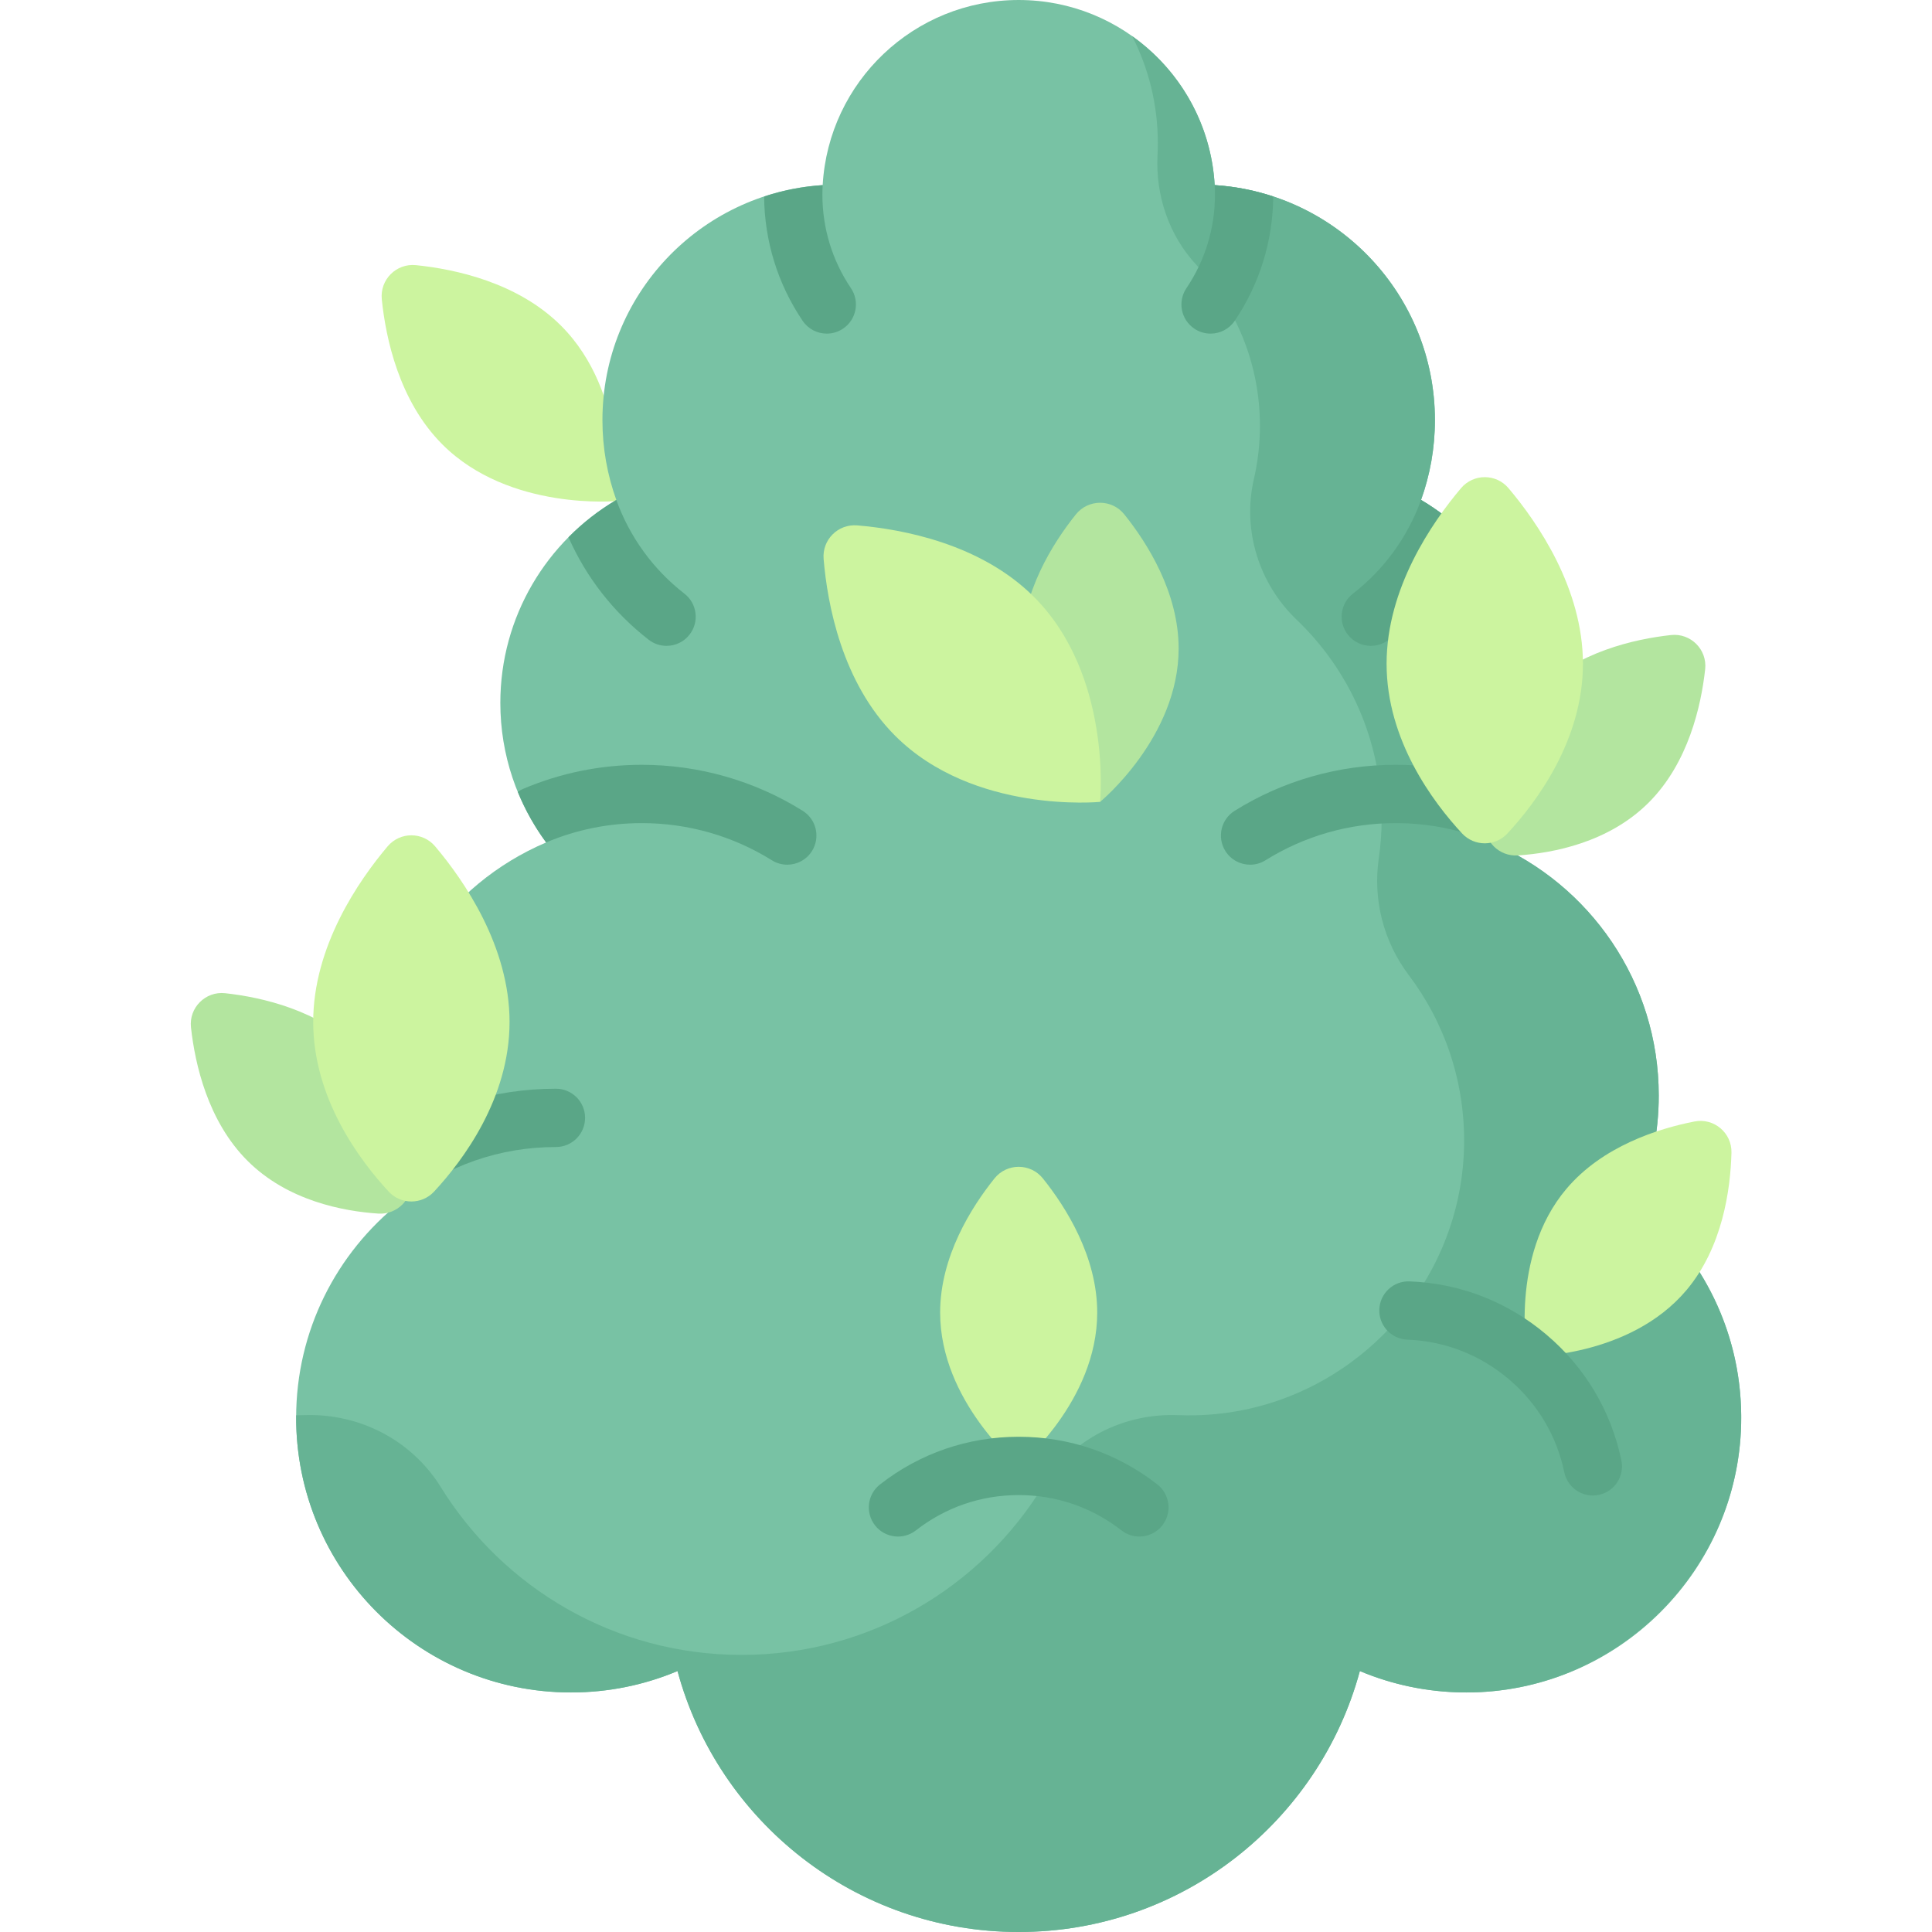 <?xml version="1.0" encoding="UTF-8"?>
<svg xmlns="http://www.w3.org/2000/svg" id="Capa_1" height="512" viewBox="0 0 512 512" width="512">
  <g>
    <path d="m117.24 117.784c17.786 17.786 46.435 14.979 46.435 14.979s2.807-28.649-14.979-46.435c-11.477-11.477-28.101-15.003-38.451-16.06-5.224-.534-9.599 3.842-9.066 9.066 1.058 10.348 4.584 26.972 16.061 38.45z" fill="#ccf49f"></path>
    <path d="m433.884 318.641c3.672-8.7 5.703-18.262 5.703-28.299 0-30.138-18.303-55.999-44.399-67.08 7.626-10.353 12.139-23.14 12.139-36.985 0-22.907-12.344-42.922-30.735-53.786 2.376-6.603 3.678-13.719 3.678-21.141 0-33.115-25.783-60.192-58.367-62.292-1.543-27.352-24.205-49.058-51.942-49.058s-50.399 21.706-51.942 49.057c-32.584 2.1-58.367 29.178-58.367 62.292 0 7.422 1.302 14.537 3.678 21.141-18.391 10.864-30.735 30.879-30.735 53.786 0 13.845 4.514 26.632 12.139 36.985-26.096 11.08-44.399 36.942-44.399 67.08 0 10.037 2.031 19.599 5.703 28.299-16.783 13.345-27.556 33.926-27.556 57.034 0 40.231 32.614 72.846 72.846 72.846 10.007 0 19.542-2.021 28.222-5.672 10.771 39.839 47.165 69.152 90.411 69.152s79.639-29.313 90.412-69.152c8.68 3.651 18.214 5.672 28.222 5.672 40.231 0 72.846-32.614 72.846-72.846-.001-23.108-10.774-43.688-27.557-57.033z" fill="#78c2a4"></path>
    <path d="m433.884 318.641c3.672-8.7 5.703-18.262 5.703-28.299 0-30.138-18.303-55.999-44.399-67.08 7.626-10.353 12.139-23.14 12.139-36.985 0-22.907-12.344-42.922-30.735-53.786 2.376-6.603 3.678-13.719 3.678-21.141 0-33.115-25.783-60.192-58.367-62.292-.92-16.3-9.342-30.592-21.866-39.483 4.343 8.505 6.8 18.135 6.8 28.342 0 1.074-.027 2.141-.081 3.202-.543 10.705 3.029 21.304 10.346 29.138 10.416 11.152 16.792 26.123 16.792 42.587 0 4.846-.553 9.562-1.599 14.089-3.12 13.509 1.308 27.726 11.332 37.305 13.88 13.263 22.527 31.957 22.527 52.671 0 3.585-.259 7.109-.759 10.554-1.598 11.005 1.257 22.097 7.956 30.973 9.499 12.587 15.009 28.35 14.64 45.419-.839 38.75-32.459 70.373-71.21 71.214-1.53.033-3.049.019-4.557-.041-14.485-.575-28.223 6.407-35.8 18.766-16.465 26.855-46.086 44.772-79.896 44.772-33.66 0-63.169-17.758-79.677-44.416-7.738-12.496-21.588-19.655-36.276-19.125-.692.025-1.387.04-2.085.046-.002.002-.004.004-.006.006-.324 40.505 32.413 73.442 72.843 73.442 10.007 0 19.542-2.021 28.222-5.672 10.772 39.84 47.166 69.153 90.412 69.153s79.639-29.313 90.412-69.152c9.147 3.847 19.242 5.885 29.84 5.655 38.75-.842 70.371-32.464 71.21-71.214.514-23.763-10.366-44.993-27.539-58.648z" fill="#66b394"></path>
    <g>
      <path d="m270.725 171.869c0 23.537 20.813 40.635 20.813 40.635s20.813-17.098 20.813-40.635c0-14.852-8.287-27.929-14.403-35.558-3.284-4.097-9.536-4.097-12.82 0-6.116 7.629-14.403 20.707-14.403 35.558z" fill="#b3e59f"></path>
      <path d="m237.226 194.984c20.804 20.804 54.313 17.52 54.313 17.52s3.284-33.509-17.52-54.313c-14.139-14.139-34.957-17.961-46.843-18.959-5.092-.427-9.336 3.816-8.908 8.908.996 11.887 4.818 32.705 18.958 46.844z" fill="#ccf49f"></path>
    </g>
    <path d="m249.148 347.849c0 23.537 20.813 40.635 20.813 40.635s20.813-17.098 20.813-40.635c0-14.852-8.287-27.929-14.403-35.558-3.284-4.097-9.536-4.097-12.82 0-6.116 7.629-14.403 20.706-14.403 35.558z" fill="#ccf49f"></path>
    <path d="m415.11 315.064c-15.192 17.977-10.332 44.471-10.332 44.471s26.933.375 42.125-17.602c9.586-11.344 11.698-26.681 11.951-36.455.136-5.249-4.639-9.284-9.792-8.275-9.595 1.878-24.366 6.517-33.952 17.861z" fill="#ccf49f"></path>
    <g fill="#5aa687">
      <path d="m181.378 157.325c-8.261-6.405-14.529-15.053-18.049-24.834-4.645 2.744-8.903 6.074-12.675 9.884 4.696 10.646 11.975 19.967 21.256 27.162 1.408 1.092 3.074 1.621 4.728 1.621 2.307 0 4.589-1.029 6.112-2.993 2.615-3.373 2.001-8.226-1.372-10.84z"></path>
      <path d="m155.052 296.246c0-4.267-3.459-7.726-7.726-7.726-16.643 0-32.397 4.957-45.894 14.356.952 5.481 2.495 10.759 4.598 15.747.272-.166.546-.329.802-.533 11.615-9.235 25.617-14.117 40.493-14.117 4.268 0 7.727-3.459 7.727-7.727z"></path>
      <path d="m202.5 52.077c.094 11.802 3.612 23.181 10.202 32.935 1.493 2.21 3.929 3.402 6.409 3.402 1.488 0 2.992-.43 4.318-1.325 3.536-2.389 4.465-7.192 2.076-10.727-4.947-7.322-7.562-15.886-7.562-24.766 0-.843.024-1.696.071-2.537-5.387.346-10.583 1.39-15.514 3.018z"></path>
      <path d="m204.544 227.979c1.273.795 2.688 1.175 4.086 1.175 2.576 0 5.095-1.288 6.56-3.634 2.261-3.619 1.159-8.385-2.46-10.646-12.769-7.976-27.511-12.192-42.633-12.192-10.912 0-21.498 2.146-31.467 6.378-.509.216-.98.482-1.415.786 1.959 4.796 4.487 9.299 7.517 13.412 8.029-3.399 16.562-5.124 25.365-5.124 12.224 0 24.136 3.405 34.447 9.845z"></path>
      <path d="m358.543 157.325c8.261-6.405 14.529-15.053 18.049-24.834 4.645 2.744 8.903 6.074 12.675 9.884-4.696 10.646-11.975 19.967-21.256 27.162-1.408 1.092-3.074 1.621-4.728 1.621-2.307 0-4.589-1.029-6.112-2.993-2.615-3.373-2.001-8.226 1.372-10.84z"></path>
      <path d="m337.421 52.077c-.094 11.802-3.612 23.181-10.202 32.935-1.493 2.21-3.929 3.402-6.409 3.402-1.488 0-2.992-.43-4.318-1.325-3.536-2.389-4.465-7.192-2.076-10.727 4.947-7.322 7.562-15.886 7.562-24.766 0-.843-.024-1.696-.071-2.537 5.387.346 10.583 1.39 15.514 3.018z"></path>
      <path d="m335.377 227.979c-1.273.795-2.688 1.175-4.086 1.175-2.576 0-5.095-1.288-6.56-3.634-2.261-3.619-1.159-8.385 2.46-10.646 12.769-7.976 27.511-12.192 42.633-12.192 10.912 0 21.498 2.146 31.467 6.378.509.216.98.482 1.415.786-1.959 4.796-4.487 9.299-7.517 13.412-8.029-3.399-16.562-5.124-25.365-5.124-12.224 0-24.136 3.405-34.447 9.845z"></path>
    </g>
    <g>
      <path d="m301.943 407.202c-1.662 0-3.337-.534-4.748-1.636-7.841-6.12-17.259-9.355-27.234-9.355s-19.392 3.235-27.234 9.356c-3.365 2.624-8.22 2.027-10.845-1.338-2.625-3.364-2.027-8.219 1.337-10.845 10.584-8.26 23.289-12.626 36.742-12.626 13.454 0 26.159 4.366 36.742 12.627 3.364 2.625 3.962 7.481 1.337 10.845-1.524 1.951-3.799 2.972-6.097 2.972z" fill="#5aa687"></path>
    </g>
    <g>
      <path d="m422.112 396.322c-3.579 0-6.791-2.501-7.554-6.144-2.039-9.736-7.143-18.286-14.762-24.724-7.619-6.439-16.9-10.046-26.84-10.433-4.264-.165-7.586-3.757-7.42-8.021.165-4.264 3.747-7.588 8.021-7.42 13.414.522 25.937 5.387 36.213 14.071s17.161 20.219 19.913 33.36c.875 4.177-1.802 8.271-5.979 9.146-.534.111-1.067.165-1.592.165z" fill="#5aa687"></path>
    </g>
    <g>
      <path d="m95.004 278.17c10.622 10.622 13.395 25.385 14.011 34.676.33 4.976-3.792 9.099-8.769 8.769-9.291-.616-24.054-3.389-34.676-14.011-10.504-10.504-13.89-25.614-14.96-35.333-.574-5.217 3.844-9.635 9.061-9.061 9.719 1.07 24.829 4.457 35.333 14.96z" fill="#b3e59f"></path>
      <path d="m135.036 270.827c0 20.247-12.321 36.682-20.005 44.963-3.238 3.489-8.785 3.489-12.023 0-7.684-8.281-20.005-24.716-20.005-44.963 0-20.003 12.026-37.43 19.725-46.539 3.295-3.897 9.288-3.897 12.583 0 7.7 9.108 19.725 26.536 19.725 46.539z" fill="#ccf49f"></path>
    </g>
    <g>
      <path d="m407.493 183.253c-10.622 10.622-13.395 25.385-14.011 34.676-.33 4.976 3.792 9.099 8.769 8.769 9.291-.616 24.054-3.389 34.676-14.011 10.504-10.504 13.89-25.614 14.96-35.333.574-5.217-3.844-9.635-9.061-9.061-9.719 1.069-24.829 4.456-35.333 14.96z" fill="#b3e59f"></path>
      <path d="m367.461 175.909c0 20.247 12.321 36.682 20.005 44.963 3.238 3.489 8.785 3.489 12.023 0 7.684-8.281 20.005-24.716 20.005-44.963 0-19.999-12.022-37.425-19.721-46.534-3.296-3.9-9.294-3.9-12.59 0-7.7 9.11-19.722 26.535-19.722 46.534z" fill="#ccf49f"></path>
    </g>
  </g>
</svg>
